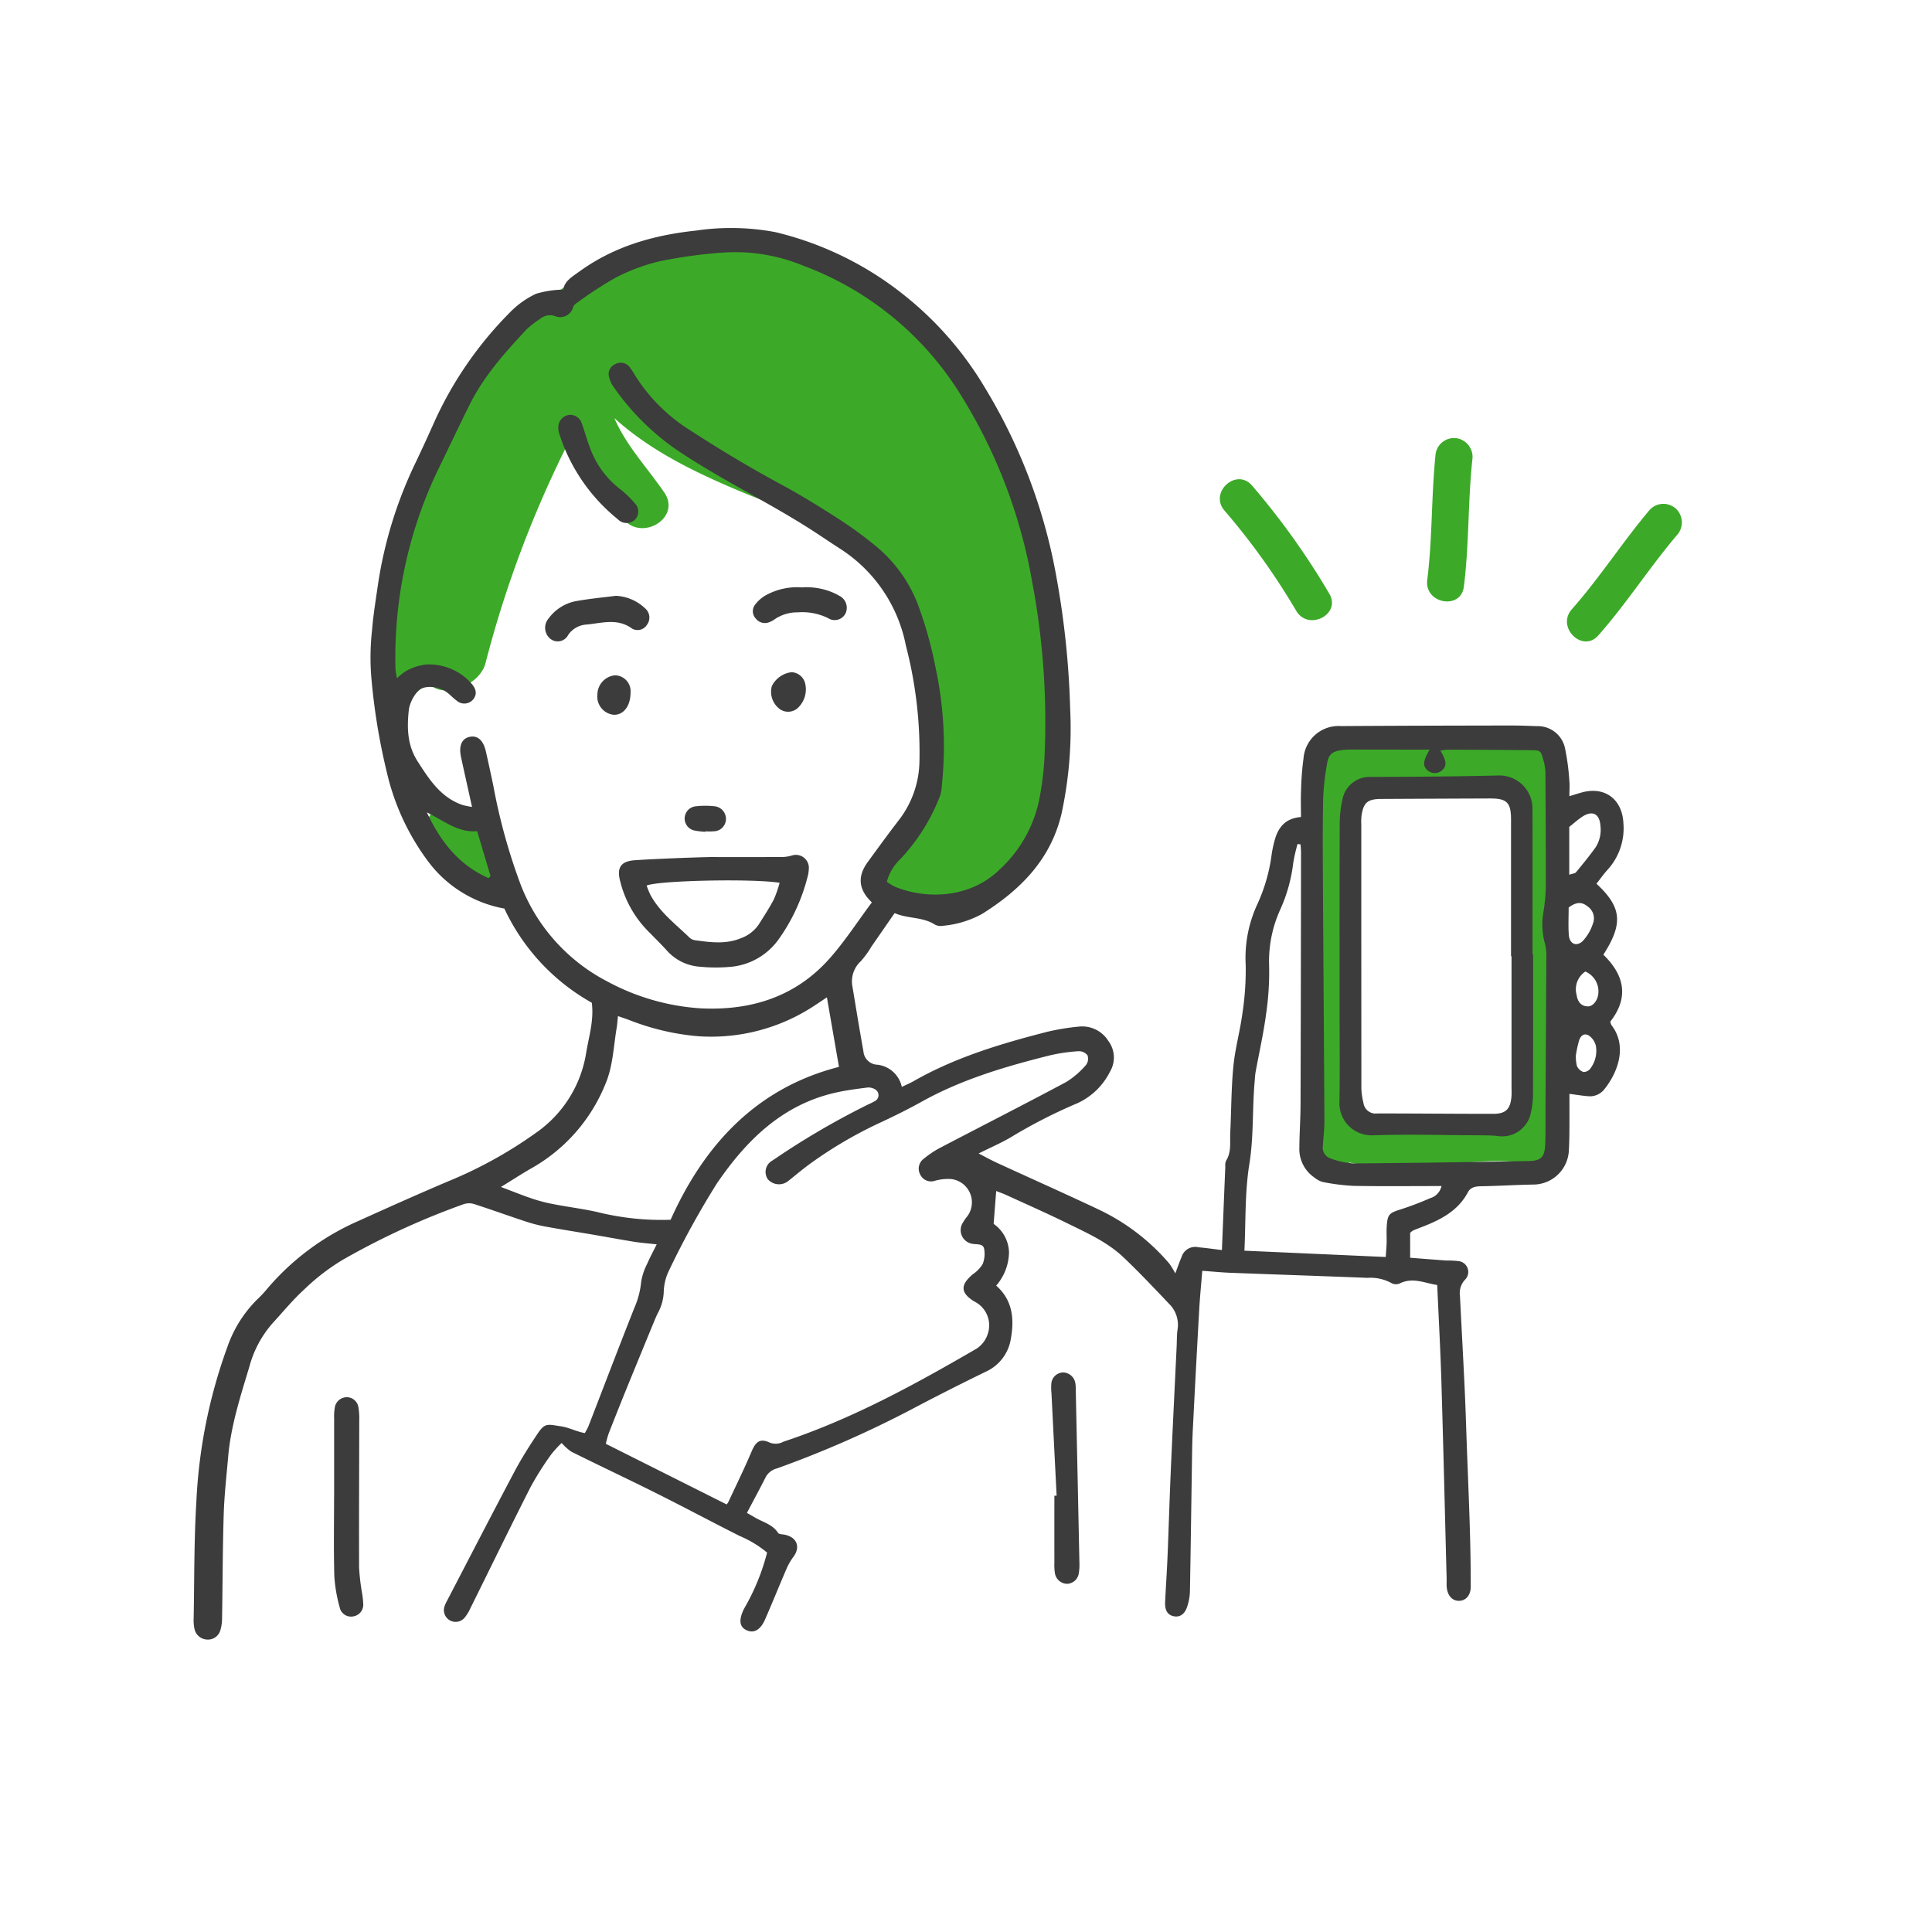 <svg xmlns="http://www.w3.org/2000/svg" xmlns:xlink="http://www.w3.org/1999/xlink" width="260" height="260" viewBox="0 0 260 260">
  <defs>
    <clipPath id="clip-path">
      <rect id="Rectangle_1257" data-name="Rectangle 1257" width="260" height="260" transform="translate(1250 2959)" fill="none" stroke="#707070" stroke-width="1"/>
    </clipPath>
    <clipPath id="clip-path-2">
      <rect id="Rectangle_891" data-name="Rectangle 891" width="236" height="225" transform="translate(0.398 0.247)" fill="none"/>
    </clipPath>
  </defs>
  <g id="Mask_Group_57" data-name="Mask Group 57" transform="translate(-1250 -2959)" clip-path="url(#clip-path)">
    <g id="Group_1813" data-name="Group 1813" transform="translate(1256.602 2969.754)">
      <g id="Group_1812" data-name="Group 1812" clip-path="url(#clip-path-2)">
        <path id="Path_5610" data-name="Path 5610" d="M127.017,52.6c-1.734-4.339-5.109-11.328-9.468-16.062a2.816,2.816,0,0,0-.785-3.362,41.846,41.846,0,0,0-16.292-9.392C96.1,17.1,82.84,19.061,76.522,22.443c-.07.038-.122.087-.189.127-5.943.8-13.007,2.671-14.45,7.664-.063.044-.126.069-.19.118C49.086,40.013,38.79,63.36,41.826,79.437c.611,3.24,3.75,1.633,5.124-.626.789,2.791,6.827,1.25,7.722-2.227a148.351,148.351,0,0,1,11.416-30.2c1.778,3.841,4.534,7.032,6.945,10.552,2.387,3.481,8.1.189,5.691-3.327C76.478,50.337,73.6,47.3,72.015,43.62c5.1,4.588,11.255,7.487,17.723,10.173,6.555,2.721,16.989,5.324,20.2,12.374.648,1.42.55,3.845,1.695,3.648,2.165,9.284,6.711,22.1,0,29.471-1.741,1.9-3.472.918-.668.712-3.226-.708-5.034,5.711-1.7,7.647,16.638,9.676,21.961-13.959,22.825-25.688.736-9.976-1.381-20.121-5.071-29.357" transform="translate(4.064 1.903)" fill="#3caa28" fill-rule="evenodd"/>
        <path id="Path_5611" data-name="Path 5611" d="M55.845,95.231a30.813,30.813,0,0,0-2.108-2.864c-.064-.08-.505-.637-.594-.743q-.494-.646-.923-1.337a3.3,3.3,0,0,0-5.691,3.326,30.67,30.67,0,0,0,2.108,2.864c.064.08.506.637.594.744q.494.644.923,1.336a3.3,3.3,0,0,0,5.691-3.326" transform="translate(4.536 8.727)" fill="#3caa28" fill-rule="evenodd"/>
        <path id="Path_5612" data-name="Path 5612" d="M187.99,92.957c-.188-2.674-.486-5.635-1.861-8a3.167,3.167,0,0,0-.791-2.668,4.759,4.759,0,0,0-3.127-1.137,37.667,37.667,0,0,0-6.894.175c-5.717.383-11.82-.769-17.381.985a2.777,2.777,0,0,0-.336.132,2.184,2.184,0,0,0-1.414,1.617c-1.439,9.034-1.368,18.13-1.089,27.246.139,4.589.3,9.179.279,13.771q-.013,3.333-.2,6.662c-.066,1.2-.16,2.4-.269,3.6a2.845,2.845,0,0,0,1.129,2.166,2.493,2.493,0,0,0,2.437.644c.446-.144.893-.281,1.34-.42a39.08,39.08,0,0,0,11.1.414c4.05-.3,8.269-.985,12.322-.39a2.564,2.564,0,0,0,3.08-1.749,2.445,2.445,0,0,0,.064-.877,147.225,147.225,0,0,0,1.183-17.83c.055-4.282.149-8.514.377-12.787a92.978,92.978,0,0,0,.043-11.552m-5.085,12.166c-.505,9.173-.112,18.4-1.2,27.539-5.862-.238-11.828,1.123-17.642.641a2.291,2.291,0,0,0-2.3-1.658c-.071,0-.142,0-.213.009s-.119-.009-.182-.009a2.465,2.465,0,0,0-1.2.292c.84-15.051-1.461-30.22.65-45.2,4.164-.859,8.664-.178,12.857-.314,1.795-.059,3.582-.242,5.375-.313.691-.027,1.38-.041,2.071-.022a3.069,3.069,0,0,0,.625,1.193c-.546-.647.5,1.1.275.522a12.126,12.126,0,0,1,.521,1.82,25.79,25.79,0,0,1,.522,4.6,101.51,101.51,0,0,1-.154,10.892" transform="translate(15.248 7.977)" fill="#3caa28" fill-rule="evenodd"/>
        <path id="Path_5613" data-name="Path 5613" d="M158.17,64.323a100.28,100.28,0,0,0-10.4-14.554c-2.119-2.44-5.816.94-3.7,3.38a92.824,92.824,0,0,1,9.654,13.492c1.641,2.761,6.1.467,4.442-2.318" transform="translate(14.119 4.816)" fill="#3caa28" fill-rule="evenodd"/>
        <path id="Path_5614" data-name="Path 5614" d="M172.9,43.918a2.514,2.514,0,0,0-2.913,2.015c-.6,5.664-.422,11.387-1.134,17.038-.4,3.2,4.527,4.1,4.929.9.712-5.651.536-11.374,1.134-17.038a2.549,2.549,0,0,0-2.016-2.914" transform="translate(16.618 4.319)" fill="#3caa28" fill-rule="evenodd"/>
        <path id="Path_5615" data-name="Path 5615" d="M200.7,52.657a2.515,2.515,0,0,0-3.542.024c-3.683,4.344-6.762,9.172-10.533,13.442-2.133,2.415,1.429,5.939,3.567,3.518,3.771-4.27,6.85-9.1,10.533-13.442a2.55,2.55,0,0,0-.024-3.542" transform="translate(18.306 5.113)" fill="#3caa28" fill-rule="evenodd"/>
        <path id="Path_5616" data-name="Path 5616" d="M71.3,122.405a28.169,28.169,0,0,1-11.771-12.676,16.428,16.428,0,0,1-10.42-6.564,32.071,32.071,0,0,1-5.387-11.74A84.728,84.728,0,0,1,41.6,78.3,32.985,32.985,0,0,1,41.72,72.3c.164-2.051.5-4.087.792-6.126a57.144,57.144,0,0,1,5.115-16.545q1.325-2.789,2.578-5.613A50.356,50.356,0,0,1,60.257,29.524,12.048,12.048,0,0,1,63.8,26.991a13.716,13.716,0,0,1,3.663-.558c.142-1.153,1.238-1.766,2.254-2.5,4.675-3.361,9.972-4.846,15.621-5.445a32.294,32.294,0,0,1,10.675.212,44.189,44.189,0,0,1,17.627,8.727,45.681,45.681,0,0,1,10.5,12.106,73.922,73.922,0,0,1,9.706,25.706,116.029,116.029,0,0,1,1.828,17.612,54.406,54.406,0,0,1-1.152,14.06c-1.442,6.2-5.524,10.286-10.677,13.524a13.4,13.4,0,0,1-5.252,1.608,1.732,1.732,0,0,1-1.1-.14c-1.661-1.084-3.66-.784-5.446-1.561-1.083,1.564-2.095,3.031-3.112,4.493a12.807,12.807,0,0,1-1.429,1.972,3.691,3.691,0,0,0-1.121,3.482c.476,2.881.946,5.763,1.464,8.637a1.962,1.962,0,0,0,1.913,1.821,3.8,3.8,0,0,1,3.254,2.983c.589-.286,1.121-.506,1.619-.791,5.613-3.2,11.736-5.031,17.94-6.622a31.61,31.61,0,0,1,4.327-.708,4.139,4.139,0,0,1,3.9,1.921,3.725,3.725,0,0,1,.225,4.16,9.162,9.162,0,0,1-4.362,4.228A69.426,69.426,0,0,0,127.7,140.5c-1.3.768-2.7,1.365-4.343,2.188.963.5,1.688.9,2.442,1.249,4.527,2.083,9.079,4.108,13.583,6.234a28.484,28.484,0,0,1,9.634,7.336,10.925,10.925,0,0,1,.805,1.32c.4-1.053.579-1.615.823-2.145a1.921,1.921,0,0,1,2.3-1.368c1.017.086,2.029.238,3.151.373.154-3.787.3-7.5.457-11.217a1.719,1.719,0,0,1,.1-.8c.755-1.187.5-2.514.566-3.792.147-2.975.13-5.963.42-8.923.236-2.414.912-4.784,1.225-7.194a38.422,38.422,0,0,0,.431-6.47,17.16,17.16,0,0,1,1.594-8.2,23.16,23.16,0,0,0,1.907-6.693,15.837,15.837,0,0,1,.369-1.748c.459-1.766,1.388-3.064,3.569-3.237,0-1.207-.041-2.385.011-3.559a39.572,39.572,0,0,1,.335-4.364,4.724,4.724,0,0,1,5.045-4.318c7.645-.053,15.291-.065,22.935-.079,1.137,0,2.275.047,3.411.088a3.738,3.738,0,0,1,3.793,2.955,31.277,31.277,0,0,1,.584,4.323c.067.639.011,1.292.011,2.147.611-.185,1.094-.337,1.58-.478,3.142-.908,5.527.847,5.687,4.1a8.276,8.276,0,0,1-2.131,6.28c-.542.593-1,1.257-1.494,1.877,3.412,3.169,3.62,5.356.929,9.554,2.789,2.705,3.515,5.7.934,9a1.637,1.637,0,0,0,.156.478c2.325,3.015.618,6.707-.985,8.662a2.456,2.456,0,0,1-2.171.9c-.8-.058-1.594-.2-2.5-.312,0,1.6.01,3.16,0,4.723-.008.974-.022,1.952-.079,2.926a4.811,4.811,0,0,1-4.649,4.554c-2.377.032-4.752.191-7.128.23-.762.011-1.437.11-1.808.81-1.441,2.705-4,3.848-6.667,4.857-.253.1-.505.194-.75.31a2.363,2.363,0,0,0-.355.29v3.355c1.587.122,3.238.256,4.89.376a11.618,11.618,0,0,1,1.619.076,1.466,1.466,0,0,1,.9,2.475,2.62,2.62,0,0,0-.706,2.2c.2,4.06.428,8.117.62,12.176.125,2.652.207,5.305.3,7.959.141,3.734.3,7.467.41,11.2.078,2.6.123,5.2.12,7.807,0,1.173-.671,1.889-1.58,1.9s-1.551-.706-1.653-1.86c-.033-.377,0-.758-.01-1.138-.231-8.831-.439-17.663-.705-26.493-.129-4.277-.366-8.551-.562-13.009-1.7-.261-3.28-1.076-5.025-.221a1.277,1.277,0,0,1-1.078-.009,5.855,5.855,0,0,0-3.281-.733c-6.117-.246-12.235-.445-18.353-.678-1.24-.047-2.477-.17-3.881-.27-.136,1.694-.3,3.35-.4,5.01q-.44,7.793-.833,15.589c-.06,1.137-.111,2.274-.129,3.412-.1,6.394-.185,12.789-.3,19.184a7.2,7.2,0,0,1-.339,1.909c-.33,1.1-1.007,1.563-1.868,1.376-.79-.171-1.183-.789-1.132-1.89.091-2,.236-4,.32-6.01.163-3.952.277-7.907.451-11.858.241-5.522.52-11.043.782-16.564.036-.758.012-1.525.123-2.272a3.939,3.939,0,0,0-1.121-3.423c-2.01-2.12-4.02-4.245-6.136-6.258-2.23-2.121-5.045-3.354-7.767-4.69-2.674-1.312-5.4-2.512-8.11-3.754-.388-.178-.8-.312-1.275-.5-.113,1.462-.219,2.822-.344,4.422a4.815,4.815,0,0,1,2.069,3.855,7.007,7.007,0,0,1-1.726,4.455c2.345,2.055,2.439,4.765,1.931,7.388a5.853,5.853,0,0,1-3.294,4.178q-5.116,2.485-10.145,5.145a142.567,142.567,0,0,1-18,7.891,2.381,2.381,0,0,0-1.493,1.137c-.806,1.593-1.655,3.162-2.543,4.845.424.245.781.447,1.137.654,1.059.613,2.332.9,3.057,2.045.119.187.568.175.869.234,1.67.333,2.181,1.648,1.189,2.99a7.851,7.851,0,0,0-.89,1.517c-.987,2.287-1.913,4.6-2.913,6.883-.625,1.426-1.487,1.9-2.451,1.488-1.02-.44-1.136-1.416-.378-2.928a29.467,29.467,0,0,0,3.093-7.54,14.568,14.568,0,0,0-3.711-2.246c-2.852-1.437-5.675-2.928-8.516-4.384q-2.453-1.259-4.93-2.473c-3.067-1.5-6.15-2.965-9.206-4.489a6.934,6.934,0,0,1-1.279-1.158,13.68,13.68,0,0,0-1.429,1.562,40.986,40.986,0,0,0-2.771,4.395c-2.747,5.409-5.4,10.865-8.094,16.3a5.838,5.838,0,0,1-.758,1.241,1.579,1.579,0,0,1-2.714-1.513,3.913,3.913,0,0,1,.331-.737c3.027-5.815,6.033-11.643,9.1-17.434.912-1.719,1.964-3.371,3.044-4.993,1.037-1.558,1.312-1.346,3.182-1.067,1.117.167,2.039.691,3.216.916a7.73,7.73,0,0,0,.482-.894c2.075-5.353,4.113-10.72,6.23-16.055a11.24,11.24,0,0,0,.877-3.41,8.127,8.127,0,0,1,.819-2.443c.354-.837.8-1.637,1.273-2.6-1.107-.124-2.06-.191-3-.341-1.871-.3-3.732-.65-5.6-.969-2.028-.347-4.06-.663-6.083-1.031a20.051,20.051,0,0,1-2.677-.647c-2.418-.792-4.811-1.658-7.231-2.442a2.311,2.311,0,0,0-1.377.02,101.248,101.248,0,0,0-16.368,7.539,28.969,28.969,0,0,0-5.127,3.966c-1.518,1.382-2.825,2.994-4.223,4.509a14.525,14.525,0,0,0-3.123,5.826c-1.2,4-2.5,7.967-2.863,12.156-.223,2.589-.522,5.178-.6,7.771-.144,4.658-.142,9.32-.22,13.981a5.555,5.555,0,0,1-.231,1.594,1.733,1.733,0,0,1-1.714,1.259,1.818,1.818,0,0,1-1.763-1.419,5.607,5.607,0,0,1-.115-1.45c.1-5.2.043-10.411.359-15.6a70.317,70.317,0,0,1,4.192-20.952A16.72,16.72,0,0,1,26.3,162.3a14.32,14.32,0,0,0,1.227-1.3,33.937,33.937,0,0,1,12.41-9.251c4-1.81,8-3.6,12.039-5.316a58.039,58.039,0,0,0,11.771-6.5,16.184,16.184,0,0,0,6.778-10.7c.358-2.24,1.081-4.423.773-6.821m37.687-13.513c-1.927-1.835-1.877-3.615-.546-5.442,1.4-1.912,2.783-3.829,4.233-5.7a13.259,13.259,0,0,0,2.719-7.814,57.111,57.111,0,0,0-1.827-15.607,20.025,20.025,0,0,0-8.651-12.9c-1-.648-1.995-1.307-2.987-1.967-6.274-4.171-13.138-7.345-19.382-11.593a33.507,33.507,0,0,1-8.307-8.333,3.782,3.782,0,0,1-.607-1.309,1.452,1.452,0,0,1,.811-1.768,1.529,1.529,0,0,1,1.926.367,10.851,10.851,0,0,1,.8,1.218,23.488,23.488,0,0,0,6.483,6.738c4.26,2.793,8.611,5.427,13.1,7.849,2.668,1.44,5.256,3.04,7.805,4.684a52.871,52.871,0,0,1,5.107,3.746,18.96,18.96,0,0,1,5.515,7.722,53.667,53.667,0,0,1,2.33,8.269,50.413,50.413,0,0,1,.892,16.152,5.137,5.137,0,0,1-.212,1.28,25.714,25.714,0,0,1-5.391,8.6A6.583,6.583,0,0,0,111,106.122a7.693,7.693,0,0,0,.993.623c4.192,1.784,10.2,1.654,14.2-2.283a17.581,17.581,0,0,0,5.327-9.443A41.26,41.26,0,0,0,132.2,89.7a101.236,101.236,0,0,0-1.643-23.954,70.318,70.318,0,0,0-10.076-25.882A42.239,42.239,0,0,0,99.653,23.175a23.874,23.874,0,0,0-10.662-1.726,64.61,64.61,0,0,0-8.522,1.164,25.634,25.634,0,0,0-6.058,2.262,53.924,53.924,0,0,0-5.375,3.536.881.881,0,0,0-.255.4,1.8,1.8,0,0,1-2.48,1.168,2.073,2.073,0,0,0-1.977.408,13.546,13.546,0,0,0-1.794,1.388c-2.89,3.092-5.72,6.245-7.636,10.07-1.5,3-2.922,6.046-4.4,9.06a58.408,58.408,0,0,0-5.616,26.621,8.37,8.37,0,0,0,.208,1.219,6.618,6.618,0,0,1,1.246-1.006,7.444,7.444,0,0,1,2.56-.848,7.625,7.625,0,0,1,6.13,2.462c.717.78.864,1.487.358,2.169a1.555,1.555,0,0,1-2.3.2c-.44-.312-.805-.727-1.234-1.057-1.221-.935-3.307-1.048-4.022-.112a5.083,5.083,0,0,0-1.131,2.288c-.287,2.436-.263,4.856,1.154,7.064,1.565,2.439,3.109,4.865,6.039,5.881a11.114,11.114,0,0,0,1.292.266c-.528-2.4-1.015-4.56-1.483-6.726-.331-1.532.13-2.52,1.232-2.719,1.027-.185,1.778.5,2.116,1.982.349,1.531.674,3.069,1,4.6a78.8,78.8,0,0,0,3.558,12.993,24.644,24.644,0,0,0,11.779,13.354,30.51,30.51,0,0,0,12.564,3.62c6.706.33,12.708-1.51,17.294-6.641,2.082-2.328,3.788-4.992,5.752-7.623M89.45,189.92a2.4,2.4,0,0,0,.241-.361c1.049-2.255,2.149-4.488,3.116-6.777.561-1.328,1.158-1.787,2.435-1.184a2.192,2.192,0,0,0,1.85-.124c9.211-3.051,17.668-7.682,26.011-12.534a3.723,3.723,0,0,0,1.491-2,3.581,3.581,0,0,0-1.835-4.343c-1.853-1.149-1.9-2.207-.192-3.65a4.6,4.6,0,0,0,1.329-1.369,3.744,3.744,0,0,0,.208-2.01c-.116-.75-.862-.617-1.451-.706a1.862,1.862,0,0,1-1.385-2.916,5.749,5.749,0,0,1,.56-.8,3.157,3.157,0,0,0-2.184-5.017,6.528,6.528,0,0,0-2.2.241,1.608,1.608,0,0,1-1.937-.821,1.652,1.652,0,0,1,.49-2.168,12.6,12.6,0,0,1,2.011-1.368c5.709-2.987,11.45-5.908,17.133-8.941a11.5,11.5,0,0,0,2.669-2.3,1.4,1.4,0,0,0,.193-1.3,1.487,1.487,0,0,0-1.206-.547,23.271,23.271,0,0,0-3.85.56c-5.947,1.489-11.813,3.209-17.22,6.215-1.845,1.026-3.742,1.967-5.657,2.857a57.03,57.03,0,0,0-9.249,5.406c-1.05.755-2.039,1.595-3.051,2.4A1.994,1.994,0,0,1,95,146.172a1.734,1.734,0,0,1,.588-2.522c.087-.067.179-.123.27-.181a105.442,105.442,0,0,1,12.623-7.372,8.835,8.835,0,0,0,.872-.435.9.9,0,0,0,.141-1.559,1.744,1.744,0,0,0-1.067-.292c-1.449.182-2.9.369-4.326.691-7.2,1.628-12.06,6.476-15.993,12.254a116.073,116.073,0,0,0-6.417,11.672,6.917,6.917,0,0,0-.708,2.789,6.44,6.44,0,0,1-.715,2.791c-.3.571-.54,1.18-.789,1.781q-1.733,4.206-3.455,8.417-1.252,3.084-2.464,6.186a12.84,12.84,0,0,0-.375,1.369L89.45,189.92m13.49-68.246c-.6.4-1.089.736-1.582,1.054A25.226,25.226,0,0,1,85.471,126.9a32.933,32.933,0,0,1-9.132-2.167c-.473-.177-.952-.333-1.519-.531-.074.682-.1,1.113-.169,1.538-.436,2.553-.493,5.192-1.527,7.612a22.812,22.812,0,0,1-9.856,11.274c-1.376.78-2.7,1.652-4.2,2.57,1.6.6,2.947,1.148,4.328,1.61a21.66,21.66,0,0,0,2.824.718c1.91.368,3.847.609,5.745,1.029a35.946,35.946,0,0,0,9.938,1.058c4.559-10.156,11.587-17.738,22.657-20.576-.555-3.2-1.079-6.218-1.623-9.36m81.1-33.329h-1.676q-4.472-.007-8.947-.012a9.086,9.086,0,0,0-1.134.065c-1.342.174-1.829.551-2.047,1.89a33.871,33.871,0,0,0-.514,4.674c-.075,3.74-.052,7.484-.031,11.225.059,10.681.144,21.362.2,32.044.006,1.135-.141,2.267-.205,3.4a1.523,1.523,0,0,0,.974,1.7,10.385,10.385,0,0,0,3.136.693c7.856-.052,15.712-.18,23.567-.317,1.7-.03,2.175-.542,2.243-2.294.064-1.625.03-3.25.038-4.876q.061-10.166.111-20.332a6.3,6.3,0,0,0-.23-1.923,9.693,9.693,0,0,1-.141-4.183,27.183,27.183,0,0,0,.3-3.061c.012-5.2-.018-10.41-.054-15.615a6.407,6.407,0,0,0-.247-1.588c-.369-1.37-.405-1.408-1.737-1.421q-5.612-.054-11.224-.065a7.166,7.166,0,0,0-.927.122c.86,1.421.89,2.109.185,2.693a1.489,1.489,0,0,1-1.935-.054c-.638-.591-.588-1.253.3-2.768M166.686,101.1l-.412-.058a21.917,21.917,0,0,0-.587,2.6,21.227,21.227,0,0,1-1.744,6.227,16.764,16.764,0,0,0-1.5,7.4,38.8,38.8,0,0,1-.4,6.635c-.347,2.623-.939,5.215-1.414,7.822-.076.425-.091.862-.13,1.294-.328,3.69-.11,7.389-.712,11.1-.618,3.806-.473,7.736-.665,11.651l19.019.848c.051-.778.105-1.36.121-1.943.019-.7-.035-1.409.01-2.111.109-1.7.311-1.855,1.9-2.358a40.628,40.628,0,0,0,3.94-1.5,2.178,2.178,0,0,0,1.533-1.634c-4.027,0-7.922.045-11.816-.024a28.5,28.5,0,0,1-4.143-.518,3.075,3.075,0,0,1-1.137-.6,4.63,4.63,0,0,1-2.031-4.043c.013-1.946.154-3.9.159-5.845q.051-16.911.062-33.826c0-.373-.036-.747-.056-1.12M57.407,105.63c.087-.091.175-.181.263-.272-.6-2-1.189-4-1.8-6.045-2.564.236-4.418-1.374-6.767-2.521,1.918,4.1,4.429,7.131,8.3,8.838m145.435-.453c.453-.158.774-.169.911-.334.9-1.084,1.788-2.177,2.611-3.318a4.372,4.372,0,0,0,.671-2.954c-.108-1.594-1.073-2.095-2.428-1.212-.621.405-1.174.914-1.765,1.382Zm-.079,4.41c0,1.207-.068,2.453.02,3.686.087,1.216,1.036,1.65,1.892.81a6.326,6.326,0,0,0,1.35-2.323,1.933,1.933,0,0,0-.7-2.309c-.832-.677-1.556-.6-2.56.136m.969,19.876a5.158,5.158,0,0,0,.147,1.475,1.539,1.539,0,0,0,.86.785,1.119,1.119,0,0,0,.912-.429,3.947,3.947,0,0,0,.784-3.027,2.321,2.321,0,0,0-.572-1.115c-.666-.744-1.376-.618-1.695.316a15.912,15.912,0,0,0-.436,1.995m1.276-11.261a2.868,2.868,0,0,0-1.179,3.142c.15,1.022.693,1.553,1.545,1.549.617,0,1.228-.717,1.359-1.572a2.908,2.908,0,0,0-1.726-3.118" transform="translate(1.743 1.787)" fill="#3c3c3c" fill-rule="evenodd"/>
        <path id="Path_5617" data-name="Path 5617" d="M34.928,174.782q0-5.277,0-10.556a7.112,7.112,0,0,1,.091-1.453A1.64,1.64,0,0,1,36.6,161.39a1.585,1.585,0,0,1,1.594,1.351,8.857,8.857,0,0,1,.115,1.775c-.008,6.6-.044,13.21-.021,19.815a29.274,29.274,0,0,0,.389,3.366,11.63,11.63,0,0,1,.165,1.449,1.594,1.594,0,0,1-1.352,1.744,1.56,1.56,0,0,1-1.822-1.252,20.141,20.141,0,0,1-.713-4.137c-.1-3.57-.034-7.144-.034-10.719Z" transform="translate(3.436 15.886)" fill="#3c3c3c" fill-rule="evenodd"/>
        <path id="Path_5618" data-name="Path 5618" d="M123.509,174.939q-.348-6.886-.694-13.771a7.285,7.285,0,0,1-.019-1.294,1.633,1.633,0,0,1,1.618-1.518,1.713,1.713,0,0,1,1.6,1.37,3.713,3.713,0,0,1,.066.806q.252,11.687.494,23.372a7.061,7.061,0,0,1-.078,1.454,1.653,1.653,0,0,1-1.528,1.442,1.689,1.689,0,0,1-1.694-1.46,7.735,7.735,0,0,1-.066-1.455q-.01-4.467,0-8.935l.3-.012" transform="translate(12.085 15.588)" fill="#3c3c3c" fill-rule="evenodd"/>
        <path id="Path_5619" data-name="Path 5619" d="M83.008,95.238c2.981,0,5.96.007,8.94-.009a5.242,5.242,0,0,0,1.1-.188,1.75,1.75,0,0,1,2.317,1.888,4.1,4.1,0,0,1-.157.96,24.973,24.973,0,0,1-3.951,8.493,8.887,8.887,0,0,1-6.137,3.6,22.283,22.283,0,0,1-4.537,0,6.516,6.516,0,0,1-4.379-2.244c-.811-.874-1.656-1.716-2.493-2.564a14.527,14.527,0,0,1-3.738-6.744c-.464-1.8.126-2.644,2.02-2.77,3.668-.244,11.016-.49,11.019-.42m8.436,3.46c-3.607-.587-16.251-.319-17.9.368a11.384,11.384,0,0,0,.471,1.183c1.265,2.4,3.419,4,5.314,5.838a1.364,1.364,0,0,0,.726.339c2.087.289,4.177.57,6.214-.286a4.906,4.906,0,0,0,2.386-1.87c.688-1.1,1.4-2.18,2-3.324a15.588,15.588,0,0,0,.786-2.25" transform="translate(6.872 9.349)" fill="#3c3c3c" fill-rule="evenodd"/>
        <path id="Path_5620" data-name="Path 5620" d="M62.392,42.82a1.687,1.687,0,0,1,1.4-1.771,1.63,1.63,0,0,1,1.763,1.141c.408,1.117.7,2.279,1.14,3.381a12.241,12.241,0,0,0,3.985,5.436,12.427,12.427,0,0,1,1.986,1.911,1.561,1.561,0,0,1-.062,2.319,1.646,1.646,0,0,1-2.214-.161,24.166,24.166,0,0,1-7.768-11.193,4.916,4.916,0,0,1-.187-.621,3.45,3.45,0,0,1-.047-.443" transform="translate(6.141 4.039)" fill="#3c3c3c" fill-rule="evenodd"/>
        <path id="Path_5621" data-name="Path 5621" d="M70.295,63.206a6.117,6.117,0,0,1,3.935,1.686,1.622,1.622,0,0,1,.254,2.208,1.486,1.486,0,0,1-2.016.511c-1.966-1.432-4.053-.728-6.108-.54a3.241,3.241,0,0,0-2.465,1.372,1.588,1.588,0,0,1-2.364.59,1.911,1.911,0,0,1-.31-2.749,5.952,5.952,0,0,1,3.6-2.343c1.909-.35,3.851-.524,5.47-.734" transform="translate(5.983 6.222)" fill="#3c3c3c" fill-rule="evenodd"/>
        <path id="Path_5622" data-name="Path 5622" d="M92.871,62.175a8.961,8.961,0,0,1,4.265.756,7.166,7.166,0,0,1,.719.37,1.8,1.8,0,0,1,.859,2.34,1.627,1.627,0,0,1-2.355.674,7.855,7.855,0,0,0-4.071-.782,5.405,5.405,0,0,0-3.058.886,3.2,3.2,0,0,1-.846.459,1.55,1.55,0,0,1-1.755-.5,1.435,1.435,0,0,1-.153-1.807,4.785,4.785,0,0,1,1.4-1.284,8.717,8.717,0,0,1,4.989-1.108" transform="translate(8.487 6.12)" fill="#3c3c3c" fill-rule="evenodd"/>
        <path id="Path_5623" data-name="Path 5623" d="M91.213,72.563a1.982,1.982,0,0,1,1.8,1.393,3.426,3.426,0,0,1-1.057,3.512,1.952,1.952,0,0,1-2.272.1,2.9,2.9,0,0,1-1.119-3.142,3.411,3.411,0,0,1,2.645-1.861" transform="translate(8.707 7.143)" fill="#3c3c3c" fill-rule="evenodd"/>
        <path id="Path_5624" data-name="Path 5624" d="M71.641,75.314c-.014,1.786-.958,3-2.289,2.942a2.462,2.462,0,0,1-2.171-2.724,2.621,2.621,0,0,1,2.375-2.587,2.147,2.147,0,0,1,2.085,2.369" transform="translate(6.613 7.18)" fill="#3c3c3c" fill-rule="evenodd"/>
        <path id="Path_5625" data-name="Path 5625" d="M80.655,92.434a11.184,11.184,0,0,1-1.443-.17A1.65,1.65,0,0,1,79.373,89a10.9,10.9,0,0,1,2.423-.011,1.707,1.707,0,0,1,1.633,1.7,1.667,1.667,0,0,1-1.641,1.674,8.248,8.248,0,0,1-1.13.008l0,.059" transform="translate(7.666 8.754)" fill="#3c3c3c" fill-rule="evenodd"/>
        <path id="Path_5626" data-name="Path 5626" d="M184.153,109.291c0,6.283.01,12.568-.012,18.851a10.905,10.905,0,0,1-.275,2.4,3.935,3.935,0,0,1-4.531,3.189c-.859-.09-1.729-.083-2.594-.089-4.713-.022-9.43-.156-14.136,0a4.317,4.317,0,0,1-4.51-4.582c.064-4.225.015-8.451.015-12.676,0-8.289-.015-16.578.019-24.865a15.411,15.411,0,0,1,.429-3.358,3.734,3.734,0,0,1,3.872-2.747c5.683-.016,11.368-.057,17.049-.194a4.458,4.458,0,0,1,4.591,4.242c.024,6.609.009,13.219.009,19.828Zm-2.91.255h-.059q0-9.181,0-18.361c0-2.342-.542-2.88-2.855-2.872q-7.312.026-14.623.066c-1.835.009-2.388.483-2.649,2.3a7.984,7.984,0,0,0-.025,1.136q0,17.793.012,35.586a9.6,9.6,0,0,0,.283,1.9,1.649,1.649,0,0,0,1.871,1.4c5.2,0,10.4.054,15.6.052,1.688,0,2.31-.646,2.445-2.353.034-.431.008-.867.008-1.3v-17.55" transform="translate(15.562 8.388)" fill="#3c3c3c" fill-rule="evenodd"/>
      </g>
    </g>
  </g>
</svg>
